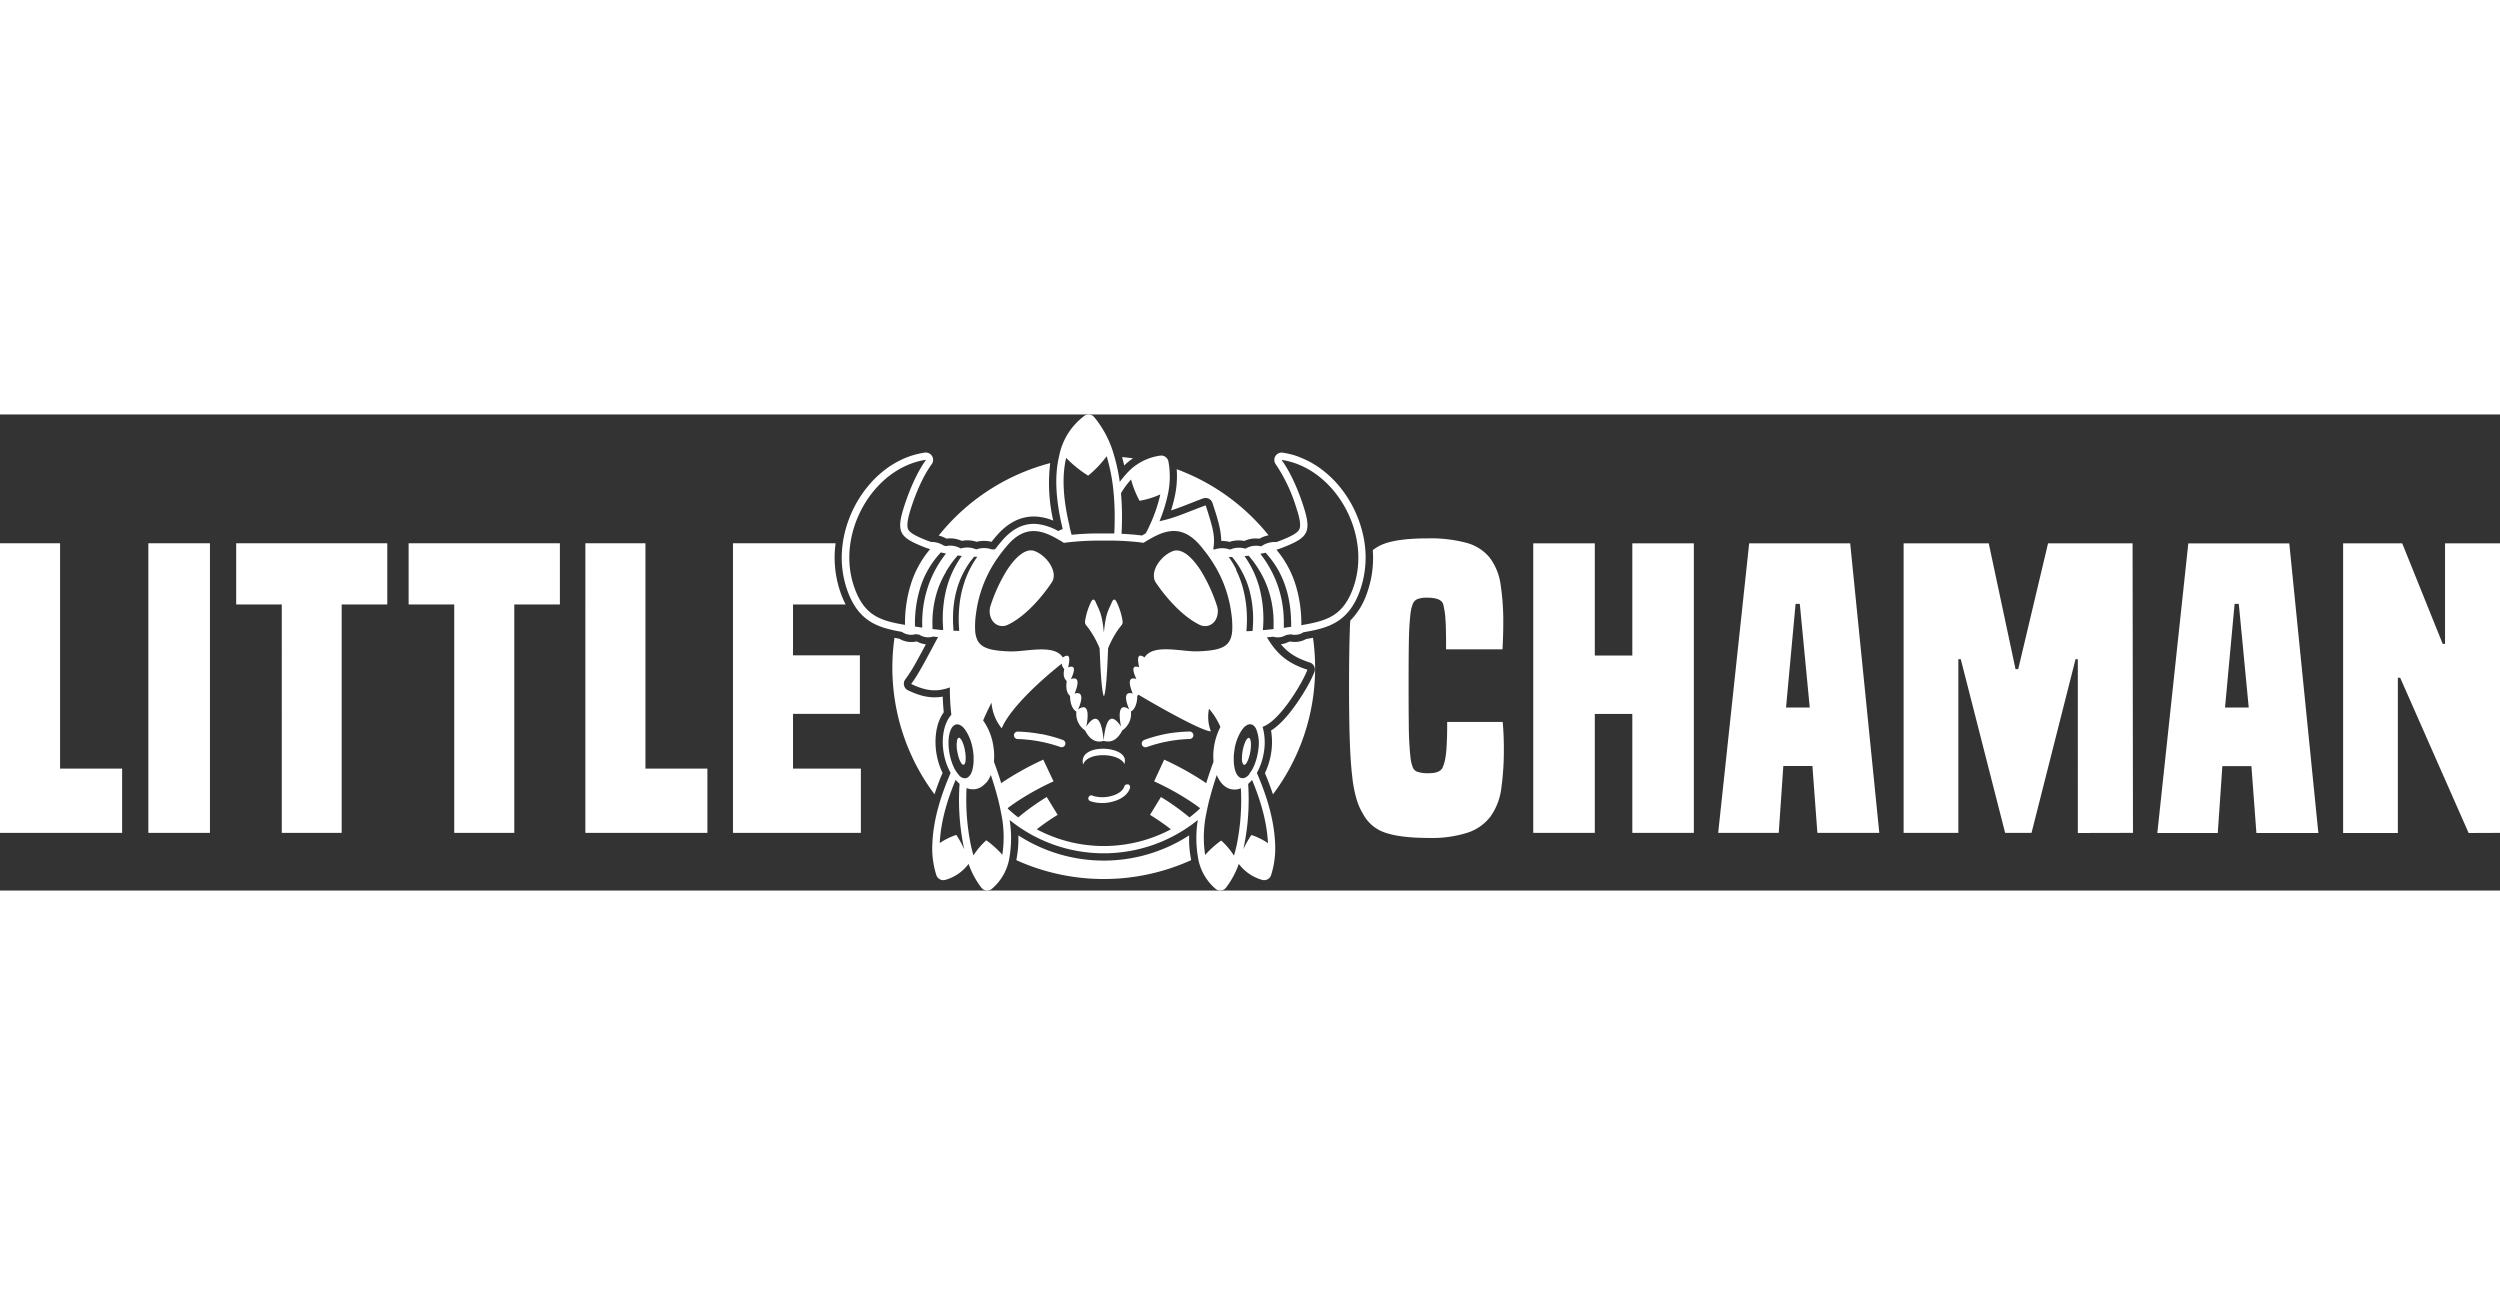 <?xml version="1.0" encoding="UTF-8" standalone="no"?>
<svg
   xmlns:dc="http://purl.org/dc/elements/1.1/"
   xmlns:cc="http://creativecommons.org/ns#"
   xmlns:rdf="http://www.w3.org/1999/02/22-rdf-syntax-ns#"
   xmlns:svg="http://www.w3.org/2000/svg"
   xmlns="http://www.w3.org/2000/svg"
   id="logo"
   viewBox="0 0 822.34 156.6"
   version="1.1"
   width="300"
   heigh="57">
  <rect x="0" y="0" width="822.34" height="156.6" fill="#333333" stroke="none"/>
  <defs
     id="defs197" />
  <title
     id="title186">little chaman logo single white color 2</title>
  <path
     d="M88.83,559.33V464.07h19.76v74.12H129v21.14Zm48.8,0V464.07h20.26v95.26Zm43.89,0V484.2h-15V464.07h49.7V484.2h-15v75.13Zm56.72,0V484.2h-15V464.07H273V484.2H258v75.13Zm43.14,0V464.07h19.76v74.12h20.38v21.14Zm48.55,0V464.07h33.76c0,.19-.05.38-.07.57a34.85,34.85,0,0,0,1.85,16.07A28.87,28.87,0,0,0,367,484.2H349.68v16.74h22v19.25h-22v18H372v21.14Z"
     transform="translate(-88.83 -421.7)"
     fill="#fff"
     fill-rule="evenodd"
     id="path188" />
  <path
     d="M583.12,522.84c.26,3,.38,5.88.38,8.56a91.52,91.52,0,0,1-.82,13.15,20.57,20.57,0,0,1-3.46,9.25,15.49,15.49,0,0,1-7.48,5.41A38.34,38.34,0,0,1,559,561q-9.44,0-14.4-1.7a12.7,12.7,0,0,1-7.36-6.1,20.73,20.73,0,0,1-2.14-4.78,42.18,42.18,0,0,1-1.45-7.43q-.57-4.65-.82-11.83t-.25-18.24q0-11.07.25-18c0-1.2.09-2.33.15-3.41a23.35,23.35,0,0,0,5.41-8.78,34.37,34.37,0,0,0,2-14.4,13.8,13.8,0,0,1,4.13-2.23q4.78-1.63,13.84-1.64a45.67,45.67,0,0,1,13,1.51,14.81,14.81,0,0,1,7.55,4.91,19.1,19.1,0,0,1,3.52,8.75,80.36,80.36,0,0,1,.88,12.89q0,1.77-.06,3.9c-.05,1.43-.11,2.94-.19,4.54H564.5q0-3.78-.06-6.3c0-1.67-.11-3.06-.19-4.15a20.87,20.87,0,0,0-.32-2.58c-.12-.63-.23-1.15-.31-1.57-.34-1.6-2.1-2.39-5.29-2.39a8,8,0,0,0-3.46.56,2.92,2.92,0,0,0-1.44,1.83,11.52,11.52,0,0,0-.57,2.33c-.12.88-.25,2.22-.38,4s-.21,4.3-.25,7.49-.06,7.34-.06,12.46q0,7.92.06,12.71c0,3.18.13,5.7.25,7.55s.26,3.23.38,4.15a11.5,11.5,0,0,0,.57,2.39,2.63,2.63,0,0,0,1.51,1.76,10.93,10.93,0,0,0,4,.5q3.78,0,4.53-2.13a13.49,13.49,0,0,0,.76-2.65,30.49,30.49,0,0,0,.38-3.08c.08-1.13.14-2.43.19-3.9s.06-3.17.06-5.1Zm42.64,36.49V520.2H613.42v39.13H593.17V464.08h20.25V501h12.34V464.08H646v95.25Zm60.87,0-1.63-22h-9.57l-1.51,22H654l10.2-95.25h33.22L707,559.33ZM680.85,484h-1.39l-3.14,34.1h7.8L680.85,484Zm91.45,75.37V502.21h-.75l-14.48,57.12h-8.68L733.8,502.21H733v57.12h-18V464.08H743l8.81,41.4h.88l9.82-41.4h27.8l.13,95.25Zm58.74,0-1.64-22h-9.56l-1.51,22H798.45l10.19-95.25h33.22l9.56,95.25ZM825.25,484h-1.38l-3.15,34.1h7.8L825.25,484Zm75.6,75.37-22.52-51.08h-.76v51.08h-18V464.08H879l13.33,33.09h.76V464.08h18.12v95.25Z"
     transform="translate(-88.83 -421.7)"
     fill="#fff"
     fill-rule="evenodd"
     id="path190" />
  <path
     d="M457.93,435.72c1.21.11,2.4.24,3.59.4a21.84,21.84,0,0,0-2.91,2.37c-.2-.93-.43-1.85-.68-2.77ZM516,435.6a27,27,0,0,0-5.24-1.33,2.41,2.41,0,0,0-2.3,3.8,53.21,53.21,0,0,1,6.72,14.16c.53,1.62,1.92,5.68,1,7.34-.74,1.42-3.86,2.67-5.25,3.25-.74.3-1.49.59-2.25.85a7.72,7.72,0,0,0-4.9,1.34l-.22.05a6.89,6.89,0,0,0-5.06.78h-.06a7.22,7.22,0,0,0-5,.31,7.74,7.74,0,0,0-5.05-.06l-.48,0c.68-4.14.08-6.62-2.49-14.49-6.45,2.38-10.23,4.2-15.19,5.21a50.2,50.2,0,0,0,2.64-8.32h0a27.73,27.73,0,0,0,.3-11.33,2.42,2.42,0,0,0-2.69-1.92,18.09,18.09,0,0,0-11.39,6.27,28,28,0,0,0-1.93,2.37,60.41,60.41,0,0,0-2-9.14,33.67,33.67,0,0,0-6.42-12.18,2.38,2.38,0,0,0-3.28-.36,21.66,21.66,0,0,0-8.27,13.3h0c-1.72,7.24-.8,15.69,1.21,23.89a15.31,15.31,0,0,0-1.49.66,18,18,0,0,0-7.09-2.33c-4.65-.36-8.35,2-11.3,5.4q-1.2,1.38-2.28,2.82l-.43.14-.77,0a7.7,7.7,0,0,0-5.06,0h-.06a7.17,7.17,0,0,0-4.88-.34l-.29,0A6.8,6.8,0,0,0,400,465l-.71-.16a7.59,7.59,0,0,0-4.22-1.2c-.75-.26-1.49-.54-2.23-.84-1.38-.58-4.51-1.83-5.25-3.25-.87-1.66.51-5.72,1-7.34,1.57-4.75,3.77-10.09,6.72-14.16a2.41,2.41,0,0,0-2.29-3.8c-14.76,2.16-25.45,16.4-27.08,30.64a32.38,32.38,0,0,0,1.72,15c1.54,4.15,3.78,7.72,7.63,10.06,3,1.83,6.65,2.65,10.18,3.26a5.31,5.31,0,0,0,4.56.75l1.19.18a5.37,5.37,0,0,0,4.57.61l1,.11.61.06c-3.25,6-6.39,12.22-8.86,15.43,5.11,2.44,8.55,2.63,12.74,1.13a73.53,73.53,0,0,0,.48,9c-2.36,2.62-3.43,7.52-2.47,12.8a20.25,20.25,0,0,0,2.24,6.33c-3.19,7.32-5.64,15.16-6,23a29.13,29.13,0,0,0,1.3,10.62,2.42,2.42,0,0,0,2.94,1.57,14.47,14.47,0,0,0,7.66-5.26,28.29,28.29,0,0,0,4.22,7.83,2.39,2.39,0,0,0,3.44.37A17,17,0,0,0,420.94,567a37.69,37.69,0,0,0,0-11.91,49.17,49.17,0,0,0,61.89,0,37.41,37.41,0,0,0,0,11.91,17.05,17.05,0,0,0,5.84,10.73,2.39,2.39,0,0,0,3.44-.37,28.52,28.52,0,0,0,4.21-7.83A14.51,14.51,0,0,0,504,574.8a2.41,2.41,0,0,0,2.94-1.57,29.36,29.36,0,0,0,1.31-10.62c-.37-7.87-2.83-15.71-6-23a20.24,20.24,0,0,0,2.23-6.33,19.11,19.11,0,0,0-.34-8.83c5.79-2,13.14-14.55,14.76-18.78-7.31-2.36-10.42-5.85-13.34-10.66l1.42-.14.64-.07a5.35,5.35,0,0,0,4.28-.56l1.5-.23a5.23,5.23,0,0,0,4.22-.68c3.73-.62,7.62-1.42,10.82-3.37,3.85-2.34,6.1-5.91,7.64-10.06a33,33,0,0,0,1.12-18.55c-2.44-11.15-10.31-21.75-21.24-25.72ZM386.47,490.91C378.6,489.56,373.3,488,370,479c-6.63-17.86,5.95-39.83,23.45-42.39-3.18,4.4-5.54,10.26-7.05,14.83C383.49,460.25,384.69,462,392,465c.9.37,1.82.72,2.78,1a33.15,33.15,0,0,0-6.08,10.74,43,43,0,0,0-2.18,14.1ZM499.83,540a5.35,5.35,0,0,1-.63.63l-.16.13a2.31,2.31,0,0,1-1.82.56,1.46,1.46,0,0,1-.39-.12l-.14-.07a2.31,2.31,0,0,1-.51-.39,4,4,0,0,1-.84-1.33,7.68,7.68,0,0,1-.32-1,13,13,0,0,1-.36-3.28V535c0-.28,0-.56,0-.85V534a22.07,22.07,0,0,1,.28-2.2c0-.07,0-.13,0-.2h0a16.69,16.69,0,0,1,2.05-5.58c.05-.07.1-.14.14-.21a8.63,8.63,0,0,1,.74-1,3.82,3.82,0,0,1,1.45-1.07,2.47,2.47,0,0,1,.36-.11h0a1.72,1.72,0,0,1,.64,0,1.82,1.82,0,0,1,.73.31,3.18,3.18,0,0,1,1,1.28,12.65,12.65,0,0,1,.71,6.56q-.08.67-.21,1.38a18.21,18.21,0,0,1-1.32,4.33,10.32,10.32,0,0,1-1.52,2.48Zm-.44-11.91a.41.41,0,0,1,.24,0c.47.09.71,1.06.68,2.44a14.43,14.43,0,0,1-.23,2.23c-.1.51-.21,1-.34,1.44a8.59,8.59,0,0,1-.9,2.17,2,2,0,0,1-.47.51l-.06,0a.51.51,0,0,1-.29.06.44.44,0,0,1-.26-.17h0a3.62,3.62,0,0,1-.41-2v-.06a12.51,12.51,0,0,1,.15-1.84c0-.18.06-.37.09-.57s.06-.33.1-.5a12.9,12.9,0,0,1,.75-2.4,4.13,4.13,0,0,1,.67-1.07h0a1.07,1.07,0,0,1,.26-.2Zm0,15.13a10.68,10.68,0,0,0,1.29-1.31c2.74,6.57,4.89,13.7,5.23,20.81a21.3,21.3,0,0,0-5.46-2.69,33,33,0,0,0-2.64,4.71,77.31,77.31,0,0,0,1.58-21.52Zm-12.65,4.85v0c.3-1.17.63-2.36,1-3.59s.84-2.75,1.33-4.18a10.54,10.54,0,0,0,.65,1.35,9.92,9.92,0,0,0,.9,1.3,6.4,6.4,0,0,0,1.58,1.38l.29.17A5.13,5.13,0,0,0,494,545a5.49,5.49,0,0,0,3-.33,74.2,74.2,0,0,1-1.39,18.74c-.25,1.15-.55,2.28-.88,3.4-.19-.3-.39-.59-.59-.87a23.57,23.57,0,0,0-3.62-4.09,31.21,31.21,0,0,0-5.27,4.76,38.38,38.38,0,0,1,.45-14c.28-1.44.61-2.94,1-4.49ZM406,564.75A33,33,0,0,0,403.4,560a21.24,21.24,0,0,0-5.45,2.69c.33-7.11,2.48-14.24,5.22-20.81a11.51,11.51,0,0,0,1.3,1.31A77.31,77.31,0,0,0,406,564.75Zm7.19-21.83a8.3,8.3,0,0,0,.9-1.3,12.09,12.09,0,0,0,.66-1.35c.48,1.43.92,2.83,1.32,4.18s.7,2.42,1,3.59v0c.4,1.55.73,3,1,4.49a38.41,38.41,0,0,1,.46,14,30.9,30.9,0,0,0-5.28-4.76,24,24,0,0,0-3.62,4.09c-.2.28-.39.57-.58.87-.34-1.12-.63-2.25-.88-3.4a74.67,74.67,0,0,1-1.4-18.74,5.51,5.51,0,0,0,3,.33,5.23,5.23,0,0,0,1.54-.54l.29-.17a6.55,6.55,0,0,0,1.57-1.38ZM408.8,531.6h0a1.42,1.42,0,0,1,0,.2h0a19.47,19.47,0,0,1,.28,2.2s0,.08,0,.13c0,.29,0,.57,0,.85v.17a13,13,0,0,1-.35,3.28,7.65,7.65,0,0,1-.33,1,3.28,3.28,0,0,1-1.34,1.72l-.15.07a1.27,1.27,0,0,1-.39.12,2.33,2.33,0,0,1-1.82-.56l-.16-.13A5.3,5.3,0,0,1,404,540a10.66,10.66,0,0,1-1.53-2.48,18.68,18.68,0,0,1-1.32-4.33c-.08-.47-.15-.93-.2-1.38-.39-3.47.19-6.44,1.45-7.63a2.39,2.39,0,0,1,.26-.21,1.88,1.88,0,0,1,.73-.31,1.78,1.78,0,0,1,.65,0h0a2.47,2.47,0,0,1,.36.11,3.93,3.93,0,0,1,1.46,1.07,8.6,8.6,0,0,1,.73,1l.14.21a16.47,16.47,0,0,1,2.05,5.58Zm-4.08-3.3a4.13,4.13,0,0,1,.67,1.07,12.15,12.15,0,0,1,.76,2.4l.09.5c0,.2.07.39.1.57a13.93,13.93,0,0,1,.14,1.84v.06a7.78,7.78,0,0,1-.06,1,2.22,2.22,0,0,1-.35,1,.5.5,0,0,1-.27.17.52.52,0,0,1-.29-.06l-.06,0a1.8,1.8,0,0,1-.46-.51,8.21,8.21,0,0,1-.91-2.17,13.89,13.89,0,0,1-.33-1.44,10.21,10.21,0,0,1-.1-3.86c.11-.47.3-.76.54-.81a.45.45,0,0,1,.25,0h0a.91.91,0,0,1,.26.2Zm53.94,8.37c-1.58-3.65-12.13-4.12-13.54.16a3.77,3.77,0,0,1-.14-1.36c.37-5.54,14.2-4.67,13.87.22a3.87,3.87,0,0,1-.19,1Zm28.48-10.73a13.14,13.14,0,0,1-.62-7.45,23.27,23.27,0,0,1,3.75,6A21.12,21.12,0,0,0,488,535.92c-.83,2.24-1.65,4.61-2.4,7.06l-.52-.36a96.33,96.33,0,0,0-13.31-7.38l-3.3,7.15a87.78,87.78,0,0,1,12.23,6.77c1,.65,1.91,1.31,2.8,2l0,.21c-1.09,1-2.22,2-3.41,2.87-.59-.49-1.18-1-1.79-1.45a76.9,76.9,0,0,0-7.6-5.26l-3.59,5.88a71,71,0,0,1,6.87,4.75,47,47,0,0,1-44.12,0,71,71,0,0,1,6.87-4.75l-3.59-5.88a78.1,78.1,0,0,0-7.6,5.26c-.6.47-1.2,1-1.79,1.45q-1.77-1.35-3.41-2.87c0-.07,0-.14,0-.21.89-.68,1.83-1.34,2.8-2a88.36,88.36,0,0,1,12.23-6.77L432,535.24a96.47,96.47,0,0,0-13.32,7.38l-.52.36c-.74-2.45-1.56-4.82-2.39-7.06a20.72,20.72,0,0,0-.27-5.61,19.41,19.41,0,0,0-3.28-7.95c.84-2,1.75-3.92,2.75-5.86a15.29,15.29,0,0,0,3.36,8.44c2.47-6,11.48-14.75,19.74-21.27a2.94,2.94,0,0,0,.84,1.78q-.62,2.7.81,3.93c-.34,2.35,0,4,1.09,4.9,0,2.44.78,4.41,2.08,5.17a6.59,6.59,0,0,0,2.86,6.19q2.31,4.56,6.13,3.42-1.08-11.56-5.72-4.72c1.1-5.51.06-7.58-2.72-5.59,1.77-4,1.32-6-1.13-5.22q2.4-6-1.21-4.79c1.58-3.35,1.28-4.64-.92-3.86a17.17,17.17,0,0,0,.33-1.79,4.84,4.84,0,0,0,0-1.28c-.18-.94-.87-1-2.07-.17-2.86-4.59-12.33-1.78-17.5-2-4.31-.16-7.19-.59-9-1.85a4.79,4.79,0,0,1-1.64-1.95,3.79,3.79,0,0,1-.18-.42,8.6,8.6,0,0,1-.51-2.4,28.17,28.17,0,0,1,.28-5.91,40.88,40.88,0,0,1,7.47-18.74c.59-.84,1.23-1.67,1.89-2.48.24-.3.49-.59.74-.89l.29-.33c5-5.79,9.78-5.26,14.29-3.11a43,43,0,0,1,4.21,2.38l.78-.11c.77-.1,1.58-.18,2.44-.26,2.24-.2,4.73-.33,7.28-.38l2.48,0c1.13,0,2.27,0,3.39,0l2.41.08c2.32.11,4.52.28,6.43.52l1,.13c.84-.53,1.7-1.05,2.56-1.53,5-2.78,10.29-4.23,15.94,2.26.35.4.69.81,1,1.22.67.81,1.3,1.64,1.9,2.48.26.36.51.73.76,1.1s.57.86.84,1.3a40.45,40.45,0,0,1,5.86,16.34,29,29,0,0,1,.29,5.91,9,9,0,0,1-.51,2.4l-.18.42a4.79,4.79,0,0,1-1.64,1.95c-1.79,1.26-4.67,1.69-9,1.85-5.17.19-14.64-2.62-17.5,2-1.61-1.11-2.31-.63-2.08,1.45a14.63,14.63,0,0,0,.32,1.79q-3.28-1.17-.92,3.86-3.29-1.07-1.58,3.8c.11.31.23.64.37,1-2.44-.8-2.89,1.17-1.13,5.22-2.78-2-3.82.08-2.72,5.59q-4.63-6.84-5.72,4.72,3.82,1.14,6.14-3.42a6.6,6.6,0,0,0,2.85-6.19c1.31-.76,2.08-2.73,2.08-5.17a3.5,3.5,0,0,0,.38-.39c10.53,6.25,21.51,12.05,23.78,12.05Zm-21.89,2.8a49.23,49.23,0,0,1,7.28-2A48,48,0,0,1,480,526a1.23,1.23,0,1,1,.08,2.45,46.73,46.73,0,0,0-14,2.64,1.23,1.23,0,1,1-.81-2.32Zm-5.36,14.61a1,1,0,0,1,.64,1.23,4.33,4.33,0,0,1-.21.54c-.9,2-3.07,3.3-5.49,3.93a12.93,12.93,0,0,1-6.88,0,7.51,7.51,0,0,1-.76-.29A1,1,0,0,1,448,547l.55.22a11.1,11.1,0,0,0,5.78,0c1.9-.5,3.56-1.45,4.19-2.84a2.26,2.26,0,0,0,.13-.33,1,1,0,0,1,1.24-.63Zm-28.67-16.56a49.68,49.68,0,0,1,7.29,2,1.23,1.23,0,0,1-.81,2.32,46.87,46.87,0,0,0-14.05-2.64,1.23,1.23,0,1,1,.08-2.45,48,48,0,0,1,7.49.82Zm77.51-60.6c1.08-.35,2.13-.73,3.14-1.15,7.26-3,8.47-4.79,5.58-13.56-1.51-4.57-3.88-10.43-7.06-14.83,17.5,2.56,30.08,24.53,23.45,42.39-3.4,9.17-8.88,10.6-17.1,12l.14-.1a43,43,0,0,0-2.17-14.1,33.28,33.28,0,0,0-6-10.62Zm-5.33,1.36,1.72-.37.41.46a29.85,29.85,0,0,1,6,10.26,34.44,34.44,0,0,1,1.44,5.72c.19,1.17.34,2.38.43,3.62s.14,2.42.14,3.68v.54l.12.06-2.63.39.1-.08v-.62c0-.39,0-.77,0-1.16a38.35,38.35,0,0,0-.8-7.72,35.21,35.21,0,0,0-1.19-4.31,36.06,36.06,0,0,0-5.74-10.47Zm-5.24.75,1.39-.15.4.48a33.26,33.26,0,0,1,6,10.48l.09.27a34.16,34.16,0,0,1,1.71,11.76l0,1.14.11,0c-1.22.14-2.45.27-3.69.37l.08-.05v-.16a40.23,40.23,0,0,0-1.2-13.9c-.16-.58-.34-1.16-.53-1.73a32.1,32.1,0,0,0-4.36-8.55Zm-2.64,4.47a32.25,32.25,0,0,0-2.51-4.19l1.1,0,.4.5a28.25,28.25,0,0,1,3.07,4.74,29.39,29.39,0,0,1,2.23,5.69,37.26,37.26,0,0,1,1.08,12.75l-.05.66,0,0-2,.08h0l0-.4a40.28,40.28,0,0,0-1.19-13.9,33.57,33.57,0,0,0-2.26-5.91ZM457.57,447.6a26.3,26.3,0,0,1,3.31-4.51,31.73,31.73,0,0,0,2.79,7A27.41,27.41,0,0,0,470.5,448a48.45,48.45,0,0,1-3.1,9.31c-.51,1.16-1.06,2.31-1.65,3.44l-1.28.77c-2.2-.29-4.46-.46-6.72-.56.06-1.08.1-2.17.12-3.25a91,91,0,0,0-.3-10.06ZM440.7,458.66Q437.37,445,439.53,436a39.22,39.22,0,0,0,7.23,5.83,34.43,34.43,0,0,0,6.09-6.4,60.48,60.48,0,0,1,2.25,11.65c.15,1.58.26,3.16.32,4.76.08,1.92.09,3.85.05,5.77,0,1.08-.07,2.16-.12,3.23l-3,0h-2.5c-2.82,0-5.71.16-8.53.44-.24-.87-.46-1.73-.67-2.58Zm10.19,47.43c-.06-1-.12-2-.16-3-.08-1.7-.14-3.28-.19-4.47a32.63,32.63,0,0,0-3.48-6.36c-1.42-1.93-1.58-1.47-1.05-4a21.71,21.71,0,0,1,1.48-4.4c.43-1,1.05-2.14,1.84-.26,1.17,2.77,2,3.56,2.61,9.87.59-6.31,1.39-7.1,2.56-9.87.8-1.88,1.41-.74,1.85.26a22.28,22.28,0,0,1,1.47,4.4c.54,2.57.37,2.11-1.05,4a32.31,32.31,0,0,0-3.45,6.34c-.05,1.19-.11,2.78-.19,4.49-.06,1.4-.14,2.89-.24,4.32-.22,3.31-.53,6.27-.95,7-.48-.82-.82-4.5-1.05-8.31Zm-21.73-39.45c3.45,1.27,6.83,5.51,6.21,8.85a4.07,4.07,0,0,1-.61,1.5c-.41.61-.84,1.22-1.28,1.82-3.72,5.1-8.43,9.8-13,12a4,4,0,0,1-3.64.1,4.27,4.27,0,0,1-1.74-1.66l-.1-.16a5.89,5.89,0,0,1-.28-4.67,53.42,53.42,0,0,1,5.07-11.08c3.14-5,6.57-7.73,9.33-6.72Zm39.3,8.85c-.62-3.34,2.75-7.58,6.21-8.85,2.76-1,6.19,1.69,9.33,6.72a53.43,53.43,0,0,1,5.06,11.08,5.83,5.83,0,0,1-.28,4.66l-.09.17a4.23,4.23,0,0,1-1.75,1.66,4,4,0,0,1-3.63-.1c-4.54-2.22-9.25-6.92-13-12-.44-.6-.86-1.21-1.27-1.82a3.75,3.75,0,0,1-.61-1.5Zm-60-6,.37-.47.41-.52,1.06,0h0a32,32,0,0,0-4.5,9.2c-.1.3-.19.61-.27.91a35.08,35.08,0,0,0-.91,4.29,42.89,42.89,0,0,0-.29,9.61l0,.4-1.89-.09,0-.66a41.89,41.89,0,0,1-.05-6,33.43,33.43,0,0,1,1.13-6.73c.24-.89.52-1.75.84-2.6a29,29,0,0,1,4.09-7.36Zm-8.51,4c.26-.43.52-.86.79-1.28a34.17,34.17,0,0,1,2.65-3.59l.44-.54,1.38.16a30.8,30.8,0,0,0-2.21,3.54,29.94,29.94,0,0,0-1.43,3,32.62,32.62,0,0,0-1.29,3.76,40,40,0,0,0-1.23,13.33c0,.19,0,.38,0,.57v.16l-.44,0c-1-.09-2-.2-3.06-.32l0-1.14a34.24,34.24,0,0,1,1.8-12A32.22,32.22,0,0,1,400,473.5Zm-2.14-5.86.49-.55,1.69.38a36.43,36.43,0,0,0-5.8,10.55,37.51,37.51,0,0,0-2,13.19v.62l-2.4-.37v-.54a39.62,39.62,0,0,1,2-13,29.87,29.87,0,0,1,6-10.26Zm78.08-27.92a69.57,69.57,0,0,1,30.22,21.74,9.65,9.65,0,0,0-3,1.11,9.15,9.15,0,0,0-5,.75,9.5,9.5,0,0,0-4.85.3,11,11,0,0,0-2.73-.32c0-4-1.63-8.66-2.87-12.46a2.34,2.34,0,0,0-1.23-1.42,2.39,2.39,0,0,0-1.89-.09c-3.47,1.29-7,2.81-10.51,3.95.45-1.41.83-2.84,1.15-4.28h0a31.12,31.12,0,0,0,.71-9.27Zm44.84,55.46a70.47,70.47,0,0,1,.69,9.81,69.21,69.21,0,0,1-13.87,41.68c-.79-2.37-1.68-4.7-2.64-7a23.59,23.59,0,0,0,1.94-6,22.64,22.64,0,0,0,.07-8c3.09-1.9,5.92-5.41,7.83-8.07a69.49,69.49,0,0,0,4-6.21,39.68,39.68,0,0,0,2.43-4.94,2.41,2.41,0,0,0-1.51-3.15c-4.35-1.4-7.11-3.15-9.51-6a7.2,7.2,0,0,0,2.56-.8l.61-.09a7.67,7.67,0,0,0,5.14-.83c.76-.13,1.53-.27,2.29-.42Zm-40.08,73.13a69.7,69.7,0,0,1-57.52,0c.06-.3.11-.59.16-.89a34.47,34.47,0,0,0,.51-7.26,51.7,51.7,0,0,0,56.19,0,33.81,33.81,0,0,0,.5,7.26c.05.3.1.6.16.89Zm-84.41-21.64a69.44,69.44,0,0,1-13.18-51.49c.53.11,1.06.21,1.6.3a7.66,7.66,0,0,0,5.55.91l.23,0a7.48,7.48,0,0,0,2.94.92c-.92,1.72-1.84,3.45-2.79,5.16a54,54,0,0,1-3.95,6.36,2.29,2.29,0,0,0-.43,2,2.34,2.34,0,0,0,1.3,1.62c4,1.92,7.49,2.76,11.42,2.07.05,1.72.16,3.44.34,5.15-2.79,3.84-3.15,9.48-2.34,13.95a23.23,23.23,0,0,0,1.95,6c-1,2.28-1.86,4.61-2.64,7Zm1.37-85.12a69.55,69.55,0,0,1,36.67-23.84,55.07,55.07,0,0,0,1,18.92,17.53,17.53,0,0,0-5.31-1.31c-5.41-.42-9.85,2.26-13.29,6.23-.59.67-1.15,1.35-1.7,2.05a10,10,0,0,0-4.93,0,9.35,9.35,0,0,0-4.84-.3,9.2,9.2,0,0,0-5.05-.75A9.65,9.65,0,0,0,397.63,461.55Z"
     transform="translate(-88.83 -421.7)"
     fill="#fff"
     fill-rule="evenodd"
     id="path192" />
</svg>
